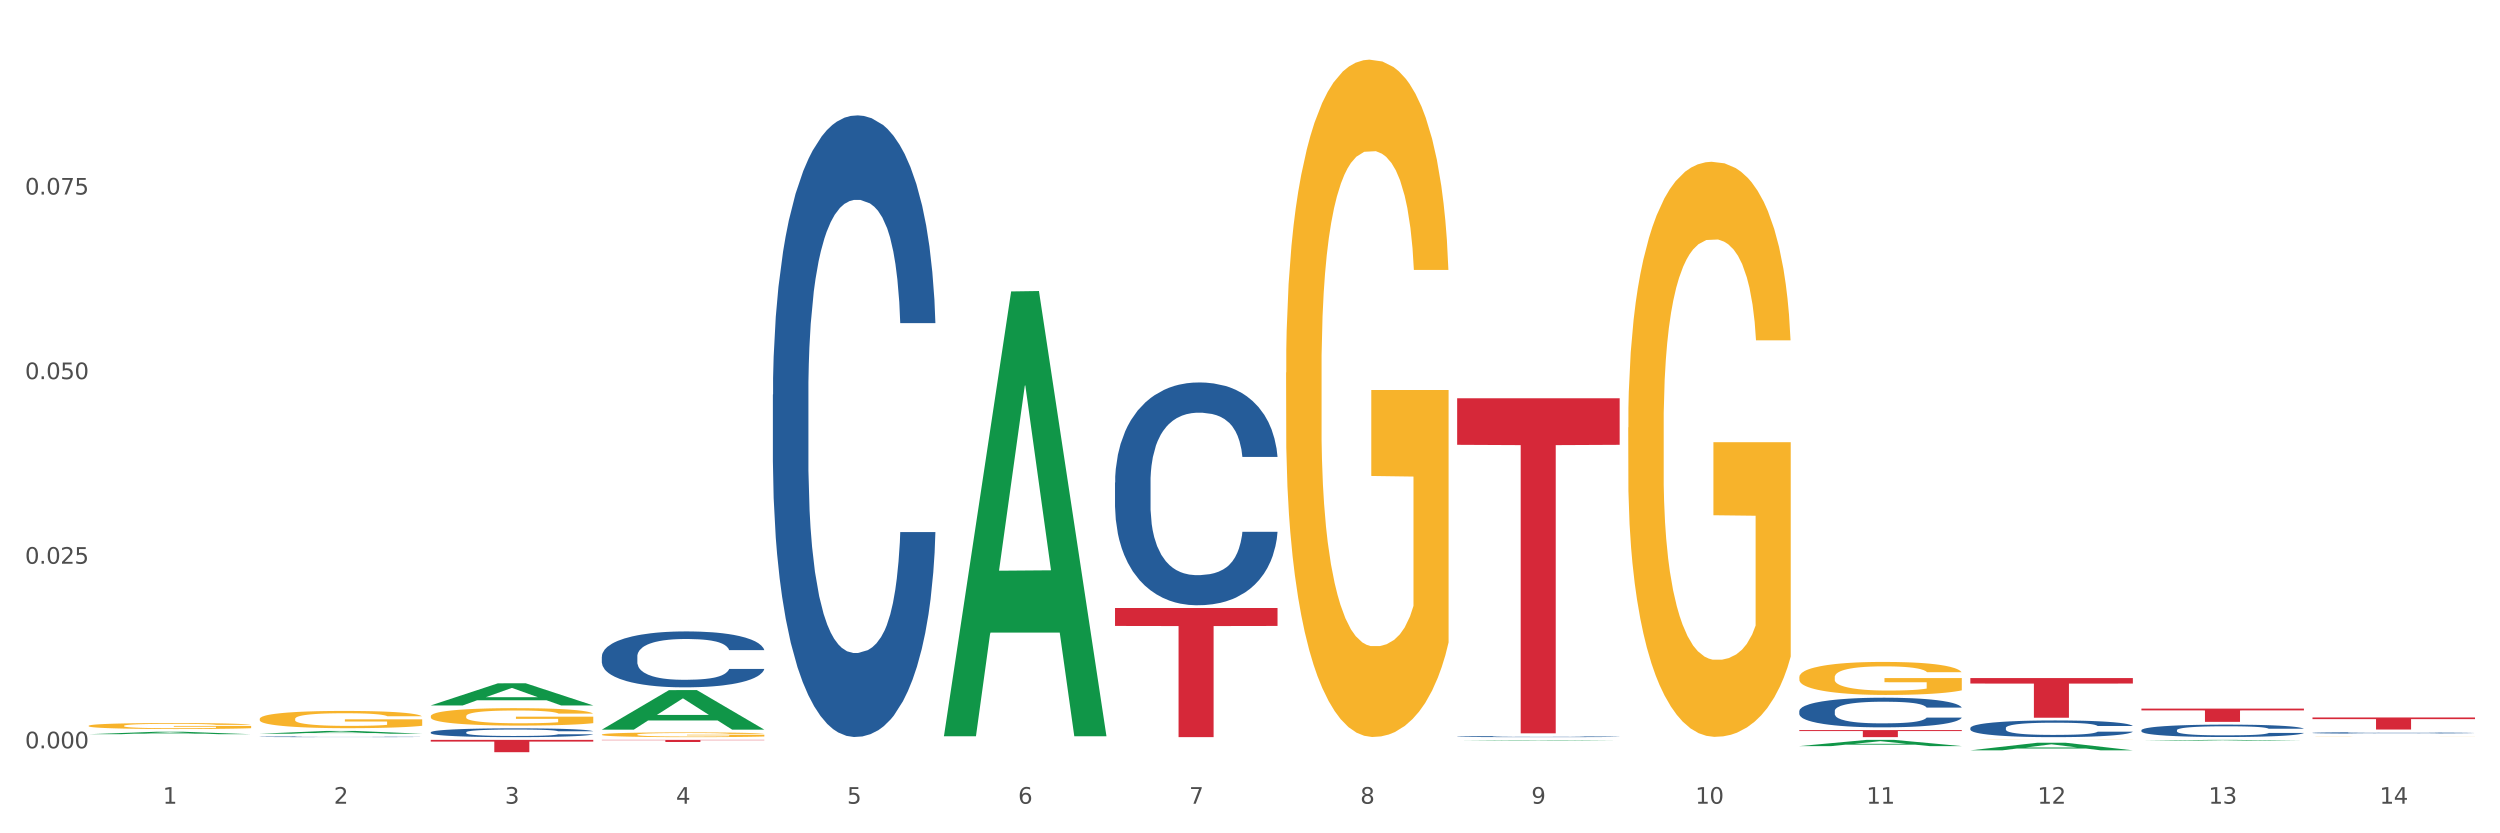 <?xml version="1.0" encoding="utf-8" standalone="no"?>
<!DOCTYPE svg PUBLIC "-//W3C//DTD SVG 1.1//EN"
  "http://www.w3.org/Graphics/SVG/1.1/DTD/svg11.dtd">
<svg xmlns:xlink="http://www.w3.org/1999/xlink" width="1080pt" height="360pt" viewBox="0 0 1080 360" xmlns="http://www.w3.org/2000/svg" version="1.1">
 <rect x="0" y="0" width="1080" height="360" fill="#333333" stroke="none"/>
 <defs>
  <style type="text/css">*{stroke-linejoin: round; stroke-linecap: butt}</style>
 </defs>
 <g id="figure_1">
  <g id="patch_1">
   <path d="M 0 360 
L 1080 360 
L 1080 0 
L 0 0 
z
" style="fill: #ffffff; stroke: #ffffff; stroke-linejoin: miter"/>
  </g>
  <g id="axes_1">
   <g id="matplotlib.axis_1">
    <g id="xtick_1">
     <g id="text_1">
      <!-- 1 -->
      <g style="fill: #4d4d4d" transform="translate(70.332 347.204) scale(0.096 -0.096)">
       <defs>
        <path id="DejaVuSans-31" d="M 794 531 
L 1825 531 
L 1825 4091 
L 703 3866 
L 703 4441 
L 1819 4666 
L 2450 4666 
L 2450 531 
L 3481 531 
L 3481 0 
L 794 0 
L 794 531 
z
" transform="scale(0.016)"/>
       </defs>
       <use xlink:href="#DejaVuSans-31"/>
      </g>
     </g>
    </g>
    <g id="xtick_2">
     <g id="text_2">
      <!-- 2 -->
      <g style="fill: #4d4d4d" transform="translate(144.233 347.204) scale(0.096 -0.096)">
       <defs>
        <path id="DejaVuSans-32" d="M 1228 531 
L 3431 531 
L 3431 0 
L 469 0 
L 469 531 
Q 828 903 1448 1529 
Q 2069 2156 2228 2338 
Q 2531 2678 2651 2914 
Q 2772 3150 2772 3378 
Q 2772 3750 2511 3984 
Q 2250 4219 1831 4219 
Q 1534 4219 1204 4116 
Q 875 4013 500 3803 
L 500 4441 
Q 881 4594 1212 4672 
Q 1544 4750 1819 4750 
Q 2544 4750 2975 4387 
Q 3406 4025 3406 3419 
Q 3406 3131 3298 2873 
Q 3191 2616 2906 2266 
Q 2828 2175 2409 1742 
Q 1991 1309 1228 531 
z
" transform="scale(0.016)"/>
       </defs>
       <use xlink:href="#DejaVuSans-32"/>
      </g>
     </g>
    </g>
    <g id="xtick_3">
     <g id="text_3">
      <!-- 3 -->
      <g style="fill: #4d4d4d" transform="translate(218.134 347.204) scale(0.096 -0.096)">
       <defs>
        <path id="DejaVuSans-33" d="M 2597 2516 
Q 3050 2419 3304 2112 
Q 3559 1806 3559 1356 
Q 3559 666 3084 287 
Q 2609 -91 1734 -91 
Q 1441 -91 1130 -33 
Q 819 25 488 141 
L 488 750 
Q 750 597 1062 519 
Q 1375 441 1716 441 
Q 2309 441 2620 675 
Q 2931 909 2931 1356 
Q 2931 1769 2642 2001 
Q 2353 2234 1838 2234 
L 1294 2234 
L 1294 2753 
L 1863 2753 
Q 2328 2753 2575 2939 
Q 2822 3125 2822 3475 
Q 2822 3834 2567 4026 
Q 2313 4219 1838 4219 
Q 1578 4219 1281 4162 
Q 984 4106 628 3988 
L 628 4550 
Q 988 4650 1302 4700 
Q 1616 4750 1894 4750 
Q 2613 4750 3031 4423 
Q 3450 4097 3450 3541 
Q 3450 3153 3228 2886 
Q 3006 2619 2597 2516 
z
" transform="scale(0.016)"/>
       </defs>
       <use xlink:href="#DejaVuSans-33"/>
      </g>
     </g>
    </g>
    <g id="xtick_4">
     <g id="text_4">
      <!-- 4 -->
      <g style="fill: #4d4d4d" transform="translate(292.034 347.204) scale(0.096 -0.096)">
       <defs>
        <path id="DejaVuSans-34" d="M 2419 4116 
L 825 1625 
L 2419 1625 
L 2419 4116 
z
M 2253 4666 
L 3047 4666 
L 3047 1625 
L 3713 1625 
L 3713 1100 
L 3047 1100 
L 3047 0 
L 2419 0 
L 2419 1100 
L 313 1100 
L 313 1709 
L 2253 4666 
z
" transform="scale(0.016)"/>
       </defs>
       <use xlink:href="#DejaVuSans-34"/>
      </g>
     </g>
    </g>
    <g id="xtick_5">
     <g id="text_5">
      <!-- 5 -->
      <g style="fill: #4d4d4d" transform="translate(365.935 347.204) scale(0.096 -0.096)">
       <defs>
        <path id="DejaVuSans-35" d="M 691 4666 
L 3169 4666 
L 3169 4134 
L 1269 4134 
L 1269 2991 
Q 1406 3038 1543 3061 
Q 1681 3084 1819 3084 
Q 2600 3084 3056 2656 
Q 3513 2228 3513 1497 
Q 3513 744 3044 326 
Q 2575 -91 1722 -91 
Q 1428 -91 1123 -41 
Q 819 9 494 109 
L 494 744 
Q 775 591 1075 516 
Q 1375 441 1709 441 
Q 2250 441 2565 725 
Q 2881 1009 2881 1497 
Q 2881 1984 2565 2268 
Q 2250 2553 1709 2553 
Q 1456 2553 1204 2497 
Q 953 2441 691 2322 
L 691 4666 
z
" transform="scale(0.016)"/>
       </defs>
       <use xlink:href="#DejaVuSans-35"/>
      </g>
     </g>
    </g>
    <g id="xtick_6">
     <g id="text_6">
      <!-- 6 -->
      <g style="fill: #4d4d4d" transform="translate(439.836 347.204) scale(0.096 -0.096)">
       <defs>
        <path id="DejaVuSans-36" d="M 2113 2584 
Q 1688 2584 1439 2293 
Q 1191 2003 1191 1497 
Q 1191 994 1439 701 
Q 1688 409 2113 409 
Q 2538 409 2786 701 
Q 3034 994 3034 1497 
Q 3034 2003 2786 2293 
Q 2538 2584 2113 2584 
z
M 3366 4563 
L 3366 3988 
Q 3128 4100 2886 4159 
Q 2644 4219 2406 4219 
Q 1781 4219 1451 3797 
Q 1122 3375 1075 2522 
Q 1259 2794 1537 2939 
Q 1816 3084 2150 3084 
Q 2853 3084 3261 2657 
Q 3669 2231 3669 1497 
Q 3669 778 3244 343 
Q 2819 -91 2113 -91 
Q 1303 -91 875 529 
Q 447 1150 447 2328 
Q 447 3434 972 4092 
Q 1497 4750 2381 4750 
Q 2619 4750 2861 4703 
Q 3103 4656 3366 4563 
z
" transform="scale(0.016)"/>
       </defs>
       <use xlink:href="#DejaVuSans-36"/>
      </g>
     </g>
    </g>
    <g id="xtick_7">
     <g id="text_7">
      <!-- 7 -->
      <g style="fill: #4d4d4d" transform="translate(513.737 347.204) scale(0.096 -0.096)">
       <defs>
        <path id="DejaVuSans-37" d="M 525 4666 
L 3525 4666 
L 3525 4397 
L 1831 0 
L 1172 0 
L 2766 4134 
L 525 4134 
L 525 4666 
z
" transform="scale(0.016)"/>
       </defs>
       <use xlink:href="#DejaVuSans-37"/>
      </g>
     </g>
    </g>
    <g id="xtick_8">
     <g id="text_8">
      <!-- 8 -->
      <g style="fill: #4d4d4d" transform="translate(587.638 347.204) scale(0.096 -0.096)">
       <defs>
        <path id="DejaVuSans-38" d="M 2034 2216 
Q 1584 2216 1326 1975 
Q 1069 1734 1069 1313 
Q 1069 891 1326 650 
Q 1584 409 2034 409 
Q 2484 409 2743 651 
Q 3003 894 3003 1313 
Q 3003 1734 2745 1975 
Q 2488 2216 2034 2216 
z
M 1403 2484 
Q 997 2584 770 2862 
Q 544 3141 544 3541 
Q 544 4100 942 4425 
Q 1341 4750 2034 4750 
Q 2731 4750 3128 4425 
Q 3525 4100 3525 3541 
Q 3525 3141 3298 2862 
Q 3072 2584 2669 2484 
Q 3125 2378 3379 2068 
Q 3634 1759 3634 1313 
Q 3634 634 3220 271 
Q 2806 -91 2034 -91 
Q 1263 -91 848 271 
Q 434 634 434 1313 
Q 434 1759 690 2068 
Q 947 2378 1403 2484 
z
M 1172 3481 
Q 1172 3119 1398 2916 
Q 1625 2713 2034 2713 
Q 2441 2713 2670 2916 
Q 2900 3119 2900 3481 
Q 2900 3844 2670 4047 
Q 2441 4250 2034 4250 
Q 1625 4250 1398 4047 
Q 1172 3844 1172 3481 
z
" transform="scale(0.016)"/>
       </defs>
       <use xlink:href="#DejaVuSans-38"/>
      </g>
     </g>
    </g>
    <g id="xtick_9">
     <g id="text_9">
      <!-- 9 -->
      <g style="fill: #4d4d4d" transform="translate(661.539 347.204) scale(0.096 -0.096)">
       <defs>
        <path id="DejaVuSans-39" d="M 703 97 
L 703 672 
Q 941 559 1184 500 
Q 1428 441 1663 441 
Q 2288 441 2617 861 
Q 2947 1281 2994 2138 
Q 2813 1869 2534 1725 
Q 2256 1581 1919 1581 
Q 1219 1581 811 2004 
Q 403 2428 403 3163 
Q 403 3881 828 4315 
Q 1253 4750 1959 4750 
Q 2769 4750 3195 4129 
Q 3622 3509 3622 2328 
Q 3622 1225 3098 567 
Q 2575 -91 1691 -91 
Q 1453 -91 1209 -44 
Q 966 3 703 97 
z
M 1959 2075 
Q 2384 2075 2632 2365 
Q 2881 2656 2881 3163 
Q 2881 3666 2632 3958 
Q 2384 4250 1959 4250 
Q 1534 4250 1286 3958 
Q 1038 3666 1038 3163 
Q 1038 2656 1286 2365 
Q 1534 2075 1959 2075 
z
" transform="scale(0.016)"/>
       </defs>
       <use xlink:href="#DejaVuSans-39"/>
      </g>
     </g>
    </g>
    <g id="xtick_10">
     <g id="text_10">
      <!-- 10 -->
      <g style="fill: #4d4d4d" transform="translate(732.386 347.204) scale(0.096 -0.096)">
       <defs>
        <path id="DejaVuSans-30" d="M 2034 4250 
Q 1547 4250 1301 3770 
Q 1056 3291 1056 2328 
Q 1056 1369 1301 889 
Q 1547 409 2034 409 
Q 2525 409 2770 889 
Q 3016 1369 3016 2328 
Q 3016 3291 2770 3770 
Q 2525 4250 2034 4250 
z
M 2034 4750 
Q 2819 4750 3233 4129 
Q 3647 3509 3647 2328 
Q 3647 1150 3233 529 
Q 2819 -91 2034 -91 
Q 1250 -91 836 529 
Q 422 1150 422 2328 
Q 422 3509 836 4129 
Q 1250 4750 2034 4750 
z
" transform="scale(0.016)"/>
       </defs>
       <use xlink:href="#DejaVuSans-31"/>
       <use xlink:href="#DejaVuSans-30" transform="translate(63.623 0)"/>
      </g>
     </g>
    </g>
    <g id="xtick_11">
     <g id="text_11">
      <!-- 11 -->
      <g style="fill: #4d4d4d" transform="translate(806.287 347.204) scale(0.096 -0.096)">
       <use xlink:href="#DejaVuSans-31"/>
       <use xlink:href="#DejaVuSans-31" transform="translate(63.623 0)"/>
      </g>
     </g>
    </g>
    <g id="xtick_12">
     <g id="text_12">
      <!-- 12 -->
      <g style="fill: #4d4d4d" transform="translate(880.187 347.204) scale(0.096 -0.096)">
       <use xlink:href="#DejaVuSans-31"/>
       <use xlink:href="#DejaVuSans-32" transform="translate(63.623 0)"/>
      </g>
     </g>
    </g>
    <g id="xtick_13">
     <g id="text_13">
      <!-- 13 -->
      <g style="fill: #4d4d4d" transform="translate(954.088 347.204) scale(0.096 -0.096)">
       <use xlink:href="#DejaVuSans-31"/>
       <use xlink:href="#DejaVuSans-33" transform="translate(63.623 0)"/>
      </g>
     </g>
    </g>
    <g id="xtick_14">
     <g id="text_14">
      <!-- 14 -->
      <g style="fill: #4d4d4d" transform="translate(1027.989 347.204) scale(0.096 -0.096)">
       <use xlink:href="#DejaVuSans-31"/>
       <use xlink:href="#DejaVuSans-34" transform="translate(63.623 0)"/>
      </g>
     </g>
    </g>
    <g id="xtick_15"/>
    <g id="xtick_16"/>
    <g id="xtick_17"/>
    <g id="xtick_18"/>
    <g id="xtick_19"/>
    <g id="xtick_20"/>
    <g id="xtick_21"/>
    <g id="xtick_22"/>
    <g id="xtick_23"/>
    <g id="xtick_24"/>
    <g id="xtick_25"/>
    <g id="xtick_26"/>
    <g id="xtick_27"/>
   </g>
   <g id="matplotlib.axis_2">
    <g id="ytick_1">
     <g id="text_15">
      <!-- 0.000 -->
      <g style="fill: #4d4d4d" transform="translate(10.8 323.277) scale(0.096 -0.096)">
       <defs>
        <path id="DejaVuSans-2e" d="M 684 794 
L 1344 794 
L 1344 0 
L 684 0 
L 684 794 
z
" transform="scale(0.016)"/>
       </defs>
       <use xlink:href="#DejaVuSans-30"/>
       <use xlink:href="#DejaVuSans-2e" transform="translate(63.623 0)"/>
       <use xlink:href="#DejaVuSans-30" transform="translate(95.41 0)"/>
       <use xlink:href="#DejaVuSans-30" transform="translate(159.033 0)"/>
       <use xlink:href="#DejaVuSans-30" transform="translate(222.656 0)"/>
      </g>
     </g>
    </g>
    <g id="ytick_2">
     <g id="text_16">
      <!-- 0.025 -->
      <g style="fill: #4d4d4d" transform="translate(10.8 243.534) scale(0.096 -0.096)">
       <use xlink:href="#DejaVuSans-30"/>
       <use xlink:href="#DejaVuSans-2e" transform="translate(63.623 0)"/>
       <use xlink:href="#DejaVuSans-30" transform="translate(95.41 0)"/>
       <use xlink:href="#DejaVuSans-32" transform="translate(159.033 0)"/>
       <use xlink:href="#DejaVuSans-35" transform="translate(222.656 0)"/>
      </g>
     </g>
    </g>
    <g id="ytick_3">
     <g id="text_17">
      <!-- 0.050 -->
      <g style="fill: #4d4d4d" transform="translate(10.8 163.791) scale(0.096 -0.096)">
       <use xlink:href="#DejaVuSans-30"/>
       <use xlink:href="#DejaVuSans-2e" transform="translate(63.623 0)"/>
       <use xlink:href="#DejaVuSans-30" transform="translate(95.41 0)"/>
       <use xlink:href="#DejaVuSans-35" transform="translate(159.033 0)"/>
       <use xlink:href="#DejaVuSans-30" transform="translate(222.656 0)"/>
      </g>
     </g>
    </g>
    <g id="ytick_4">
     <g id="text_18">
      <!-- 0.075 -->
      <g style="fill: #4d4d4d" transform="translate(10.8 84.049) scale(0.096 -0.096)">
       <use xlink:href="#DejaVuSans-30"/>
       <use xlink:href="#DejaVuSans-2e" transform="translate(63.623 0)"/>
       <use xlink:href="#DejaVuSans-30" transform="translate(95.41 0)"/>
       <use xlink:href="#DejaVuSans-37" transform="translate(159.033 0)"/>
       <use xlink:href="#DejaVuSans-35" transform="translate(222.656 0)"/>
      </g>
     </g>
    </g>
    <g id="ytick_5"/>
    <g id="ytick_6"/>
    <g id="ytick_7"/>
    <g id="ytick_8"/>
   </g>
   <g id="PolyCollection_1">
    <path d="M 777.292 322.314 
L 777.364 322.311 
L 806.315 319.632 
L 818.329 319.629 
L 847.497 322.319 
L 833.601 322.319 
L 827.304 321.692 
L 797.412 321.692 
L 797.195 321.703 
L 791.116 322.319 
L 777.292 322.319 
L 777.292 322.314 
L 801.176 321.319 
L 823.541 321.316 
L 812.467 320.203 
L 812.322 320.198 
L 812.177 320.205 
L 801.104 321.316 
L 801.176 321.319 
L 777.292 322.314 
z
" clip-path="url(#pd494715032)" style="fill: #109648"/>
    <path d="M 851.192 324.137 
L 851.265 324.134 
L 880.216 320.854 
L 892.23 320.851 
L 921.398 324.143 
L 907.502 324.143 
L 901.205 323.376 
L 871.313 323.376 
L 871.096 323.389 
L 865.016 324.143 
L 851.192 324.143 
L 851.192 324.137 
L 875.077 322.919 
L 897.441 322.916 
L 886.368 321.553 
L 886.223 321.546 
L 886.078 321.556 
L 875.005 322.916 
L 875.077 322.919 
L 851.192 324.137 
z
" clip-path="url(#pd494715032)" style="fill: #109648"/>
    <path d="M 925.093 320.036 
L 925.166 320.036 
L 954.117 319.63 
L 966.131 319.629 
L 995.299 320.037 
L 981.403 320.037 
L 975.106 319.942 
L 945.214 319.942 
L 944.997 319.943 
L 938.917 320.037 
L 925.093 320.037 
L 925.093 320.036 
L 948.978 319.885 
L 971.342 319.885 
L 960.269 319.716 
L 960.124 319.715 
L 959.979 319.717 
L 948.905 319.885 
L 948.978 319.885 
L 925.093 320.036 
z
" clip-path="url(#pd494715032)" style="fill: #109648"/>
    <path d="M 259.986 319.629 
L 330.191 319.629 
L 330.191 319.758 
L 302.575 319.759 
L 302.575 320.555 
L 287.436 320.555 
L 287.436 319.759 
L 259.986 319.758 
L 259.986 319.63 
L 259.986 319.629 
z
" clip-path="url(#pd494715032)" style="fill: #d62839"/>
    <path d="M 186.085 319.629 
L 256.291 319.629 
L 256.291 320.369 
L 228.674 320.374 
L 228.674 324.95 
L 213.535 324.95 
L 213.535 320.374 
L 186.085 320.369 
L 186.085 319.634 
L 186.085 319.629 
z
" clip-path="url(#pd494715032)" style="fill: #d62839"/>
    <path d="M 925.093 315.442 
L 925.176 315.437 
L 925.176 315.3 
L 925.425 315.114 
L 926.338 314.772 
L 927.5 314.512 
L 929.492 314.209 
L 930.57 314.081 
L 931.981 313.939 
L 934.886 313.709 
L 938.205 313.514 
L 940.529 313.406 
L 942.271 313.337 
L 946.172 313.215 
L 948.412 313.161 
L 950.736 313.117 
L 952.728 313.088 
L 956.047 313.053 
L 958.702 313.039 
L 961.773 313.034 
L 964.346 313.039 
L 967.748 313.058 
L 972.727 313.117 
L 974.636 313.151 
L 977.208 313.21 
L 979.864 313.288 
L 982.021 313.367 
L 984.511 313.479 
L 987.084 313.626 
L 989.573 313.812 
L 991.316 313.984 
L 992.727 314.165 
L 993.971 314.385 
L 994.884 314.625 
L 995.299 314.826 
L 980.113 314.826 
L 979.698 314.644 
L 978.868 314.449 
L 978.038 314.316 
L 977.125 314.209 
L 975.715 314.086 
L 974.47 314.008 
L 972.395 313.915 
L 970.486 313.856 
L 968.91 313.822 
L 967.001 313.793 
L 962.935 313.763 
L 960.03 313.763 
L 958.205 313.773 
L 955.964 313.798 
L 954.055 313.832 
L 951.815 313.891 
L 950.072 313.954 
L 948.329 314.037 
L 947.333 314.096 
L 945.84 314.204 
L 944.844 314.292 
L 943.516 314.444 
L 942.769 314.551 
L 941.441 314.83 
L 940.861 315.036 
L 940.612 315.178 
L 940.446 315.335 
L 940.446 316.098 
L 940.944 316.441 
L 941.359 316.588 
L 942.022 316.754 
L 943.267 316.97 
L 945.093 317.18 
L 947.002 317.332 
L 948.578 317.425 
L 950.072 317.493 
L 951.566 317.547 
L 953.391 317.596 
L 954.885 317.626 
L 957.126 317.655 
L 959.781 317.67 
L 961.856 317.67 
L 966.088 317.645 
L 967.997 317.621 
L 969.823 317.586 
L 971.814 317.533 
L 973.391 317.474 
L 974.304 317.43 
L 975.798 317.337 
L 976.959 317.239 
L 977.955 317.126 
L 978.619 317.028 
L 979.366 316.882 
L 979.947 316.715 
L 980.113 316.627 
L 995.299 316.627 
L 994.967 316.803 
L 994.386 316.975 
L 993.225 317.205 
L 992.312 317.337 
L 990.901 317.498 
L 989.407 317.635 
L 987.333 317.787 
L 985.424 317.9 
L 983.432 317.998 
L 981.275 318.086 
L 977.374 318.208 
L 975.963 318.242 
L 972.976 318.301 
L 970.652 318.335 
L 967.25 318.37 
L 963.765 318.389 
L 960.113 318.394 
L 956.877 318.384 
L 953.308 318.355 
L 951.068 318.326 
L 948.578 318.282 
L 945.674 318.213 
L 942.935 318.13 
L 940.363 318.032 
L 937.956 317.919 
L 935.715 317.792 
L 932.811 317.582 
L 930.653 317.376 
L 929.077 317.185 
L 927.998 317.023 
L 926.919 316.818 
L 926.338 316.676 
L 925.425 316.333 
L 925.093 316.015 
L 925.093 315.442 
z
" clip-path="url(#pd494715032)" style="fill: #255c99"/>
    <path d="M 851.192 314.473 
L 851.275 314.467 
L 851.275 314.282 
L 851.524 314.031 
L 852.437 313.569 
L 853.599 313.219 
L 855.591 312.81 
L 856.67 312.638 
L 858.08 312.447 
L 860.985 312.136 
L 864.304 311.872 
L 866.628 311.727 
L 868.37 311.635 
L 872.271 311.47 
L 874.511 311.397 
L 876.835 311.338 
L 878.827 311.298 
L 882.146 311.252 
L 884.802 311.232 
L 887.872 311.226 
L 890.445 311.232 
L 893.847 311.259 
L 898.826 311.338 
L 900.735 311.384 
L 903.307 311.463 
L 905.963 311.569 
L 908.121 311.674 
L 910.61 311.826 
L 913.183 312.024 
L 915.672 312.275 
L 917.415 312.506 
L 918.826 312.75 
L 920.071 313.047 
L 920.983 313.371 
L 921.398 313.642 
L 906.212 313.642 
L 905.797 313.397 
L 904.967 313.133 
L 904.137 312.955 
L 903.224 312.81 
L 901.814 312.645 
L 900.569 312.539 
L 898.494 312.414 
L 896.586 312.335 
L 895.009 312.288 
L 893.1 312.249 
L 889.034 312.209 
L 886.129 312.209 
L 884.304 312.222 
L 882.063 312.255 
L 880.154 312.302 
L 877.914 312.381 
L 876.171 312.467 
L 874.428 312.579 
L 873.433 312.658 
L 871.939 312.803 
L 870.943 312.922 
L 869.615 313.127 
L 868.868 313.272 
L 867.541 313.648 
L 866.96 313.925 
L 866.711 314.117 
L 866.545 314.328 
L 866.545 315.358 
L 867.043 315.82 
L 867.458 316.018 
L 868.122 316.242 
L 869.366 316.533 
L 871.192 316.817 
L 873.101 317.021 
L 874.677 317.147 
L 876.171 317.239 
L 877.665 317.312 
L 879.491 317.378 
L 880.984 317.418 
L 883.225 317.457 
L 885.88 317.477 
L 887.955 317.477 
L 892.187 317.444 
L 894.096 317.411 
L 895.922 317.365 
L 897.913 317.292 
L 899.49 317.213 
L 900.403 317.153 
L 901.897 317.028 
L 903.058 316.896 
L 904.054 316.744 
L 904.718 316.612 
L 905.465 316.414 
L 906.046 316.19 
L 906.212 316.071 
L 921.398 316.071 
L 921.066 316.309 
L 920.485 316.54 
L 919.324 316.85 
L 918.411 317.028 
L 917 317.246 
L 915.506 317.431 
L 913.432 317.635 
L 911.523 317.787 
L 909.531 317.919 
L 907.374 318.038 
L 903.473 318.203 
L 902.063 318.249 
L 899.075 318.328 
L 896.752 318.375 
L 893.349 318.421 
L 889.864 318.447 
L 886.212 318.454 
L 882.976 318.441 
L 879.408 318.401 
L 877.167 318.362 
L 874.677 318.302 
L 871.773 318.21 
L 869.034 318.097 
L 866.462 317.965 
L 864.055 317.814 
L 861.815 317.642 
L 858.91 317.358 
L 856.752 317.081 
L 855.176 316.823 
L 854.097 316.606 
L 853.018 316.328 
L 852.437 316.137 
L 851.524 315.675 
L 851.192 315.246 
L 851.192 314.473 
z
" clip-path="url(#pd494715032)" style="fill: #255c99"/>
    <path d="M 777.292 307.161 
L 777.375 307.149 
L 777.375 306.822 
L 777.624 306.377 
L 778.536 305.558 
L 779.698 304.938 
L 781.69 304.212 
L 782.769 303.908 
L 784.179 303.568 
L 787.084 303.018 
L 790.403 302.55 
L 792.727 302.293 
L 794.47 302.129 
L 798.37 301.837 
L 800.611 301.708 
L 802.934 301.602 
L 804.926 301.532 
L 808.245 301.45 
L 810.901 301.415 
L 813.971 301.404 
L 816.544 301.415 
L 819.946 301.462 
L 824.925 301.602 
L 826.834 301.684 
L 829.407 301.825 
L 832.062 302.012 
L 834.22 302.199 
L 836.709 302.468 
L 839.282 302.82 
L 841.771 303.264 
L 843.514 303.674 
L 844.925 304.107 
L 846.17 304.633 
L 847.082 305.207 
L 847.497 305.687 
L 832.311 305.687 
L 831.896 305.254 
L 831.066 304.785 
L 830.236 304.47 
L 829.324 304.212 
L 827.913 303.92 
L 826.668 303.732 
L 824.593 303.51 
L 822.685 303.37 
L 821.108 303.288 
L 819.199 303.217 
L 815.133 303.147 
L 812.229 303.147 
L 810.403 303.171 
L 808.162 303.229 
L 806.254 303.311 
L 804.013 303.451 
L 802.27 303.604 
L 800.528 303.803 
L 799.532 303.943 
L 798.038 304.2 
L 797.042 304.411 
L 795.714 304.774 
L 794.968 305.031 
L 793.64 305.698 
L 793.059 306.19 
L 792.81 306.529 
L 792.644 306.904 
L 792.644 308.729 
L 793.142 309.548 
L 793.557 309.899 
L 794.221 310.297 
L 795.465 310.812 
L 797.291 311.315 
L 799.2 311.678 
L 800.777 311.901 
L 802.27 312.064 
L 803.764 312.193 
L 805.59 312.31 
L 807.083 312.38 
L 809.324 312.451 
L 811.98 312.486 
L 814.054 312.486 
L 818.286 312.427 
L 820.195 312.369 
L 822.021 312.287 
L 824.012 312.158 
L 825.589 312.018 
L 826.502 311.912 
L 827.996 311.69 
L 829.158 311.456 
L 830.153 311.187 
L 830.817 310.953 
L 831.564 310.602 
L 832.145 310.204 
L 832.311 309.993 
L 847.497 309.993 
L 847.165 310.414 
L 846.585 310.824 
L 845.423 311.374 
L 844.51 311.69 
L 843.099 312.076 
L 841.605 312.404 
L 839.531 312.766 
L 837.622 313.036 
L 835.63 313.27 
L 833.473 313.48 
L 829.573 313.773 
L 828.162 313.855 
L 825.174 313.995 
L 822.851 314.077 
L 819.448 314.159 
L 815.963 314.206 
L 812.312 314.218 
L 809.075 314.194 
L 805.507 314.124 
L 803.266 314.054 
L 800.777 313.948 
L 797.872 313.785 
L 795.134 313.586 
L 792.561 313.352 
L 790.154 313.082 
L 787.914 312.778 
L 785.009 312.275 
L 782.852 311.783 
L 781.275 311.327 
L 780.196 310.941 
L 779.117 310.449 
L 778.536 310.11 
L 777.624 309.291 
L 777.292 308.53 
L 777.292 307.161 
z
" clip-path="url(#pd494715032)" style="fill: #255c99"/>
    <path d="M 998.994 316.597 
L 999.077 316.597 
L 999.077 316.581 
L 999.326 316.56 
L 1000.239 316.52 
L 1001.401 316.49 
L 1003.392 316.455 
L 1004.471 316.441 
L 1005.882 316.424 
L 1008.786 316.398 
L 1012.106 316.375 
L 1014.43 316.363 
L 1016.172 316.355 
L 1020.073 316.341 
L 1022.313 316.334 
L 1024.637 316.329 
L 1026.628 316.326 
L 1029.948 316.322 
L 1032.603 316.32 
L 1035.674 316.32 
L 1038.246 316.32 
L 1041.649 316.323 
L 1046.628 316.329 
L 1048.537 316.333 
L 1051.109 316.34 
L 1053.765 316.349 
L 1055.922 316.358 
L 1058.412 316.371 
L 1060.984 316.388 
L 1063.474 316.41 
L 1065.217 316.429 
L 1066.627 316.45 
L 1067.872 316.476 
L 1068.785 316.503 
L 1069.2 316.526 
L 1054.014 316.526 
L 1053.599 316.505 
L 1052.769 316.483 
L 1051.939 316.468 
L 1051.026 316.455 
L 1049.615 316.441 
L 1048.371 316.432 
L 1046.296 316.421 
L 1044.387 316.415 
L 1042.811 316.411 
L 1040.902 316.407 
L 1036.836 316.404 
L 1033.931 316.404 
L 1032.105 316.405 
L 1029.865 316.408 
L 1027.956 316.412 
L 1025.716 316.419 
L 1023.973 316.426 
L 1022.23 316.435 
L 1021.234 316.442 
L 1019.741 316.455 
L 1018.745 316.465 
L 1017.417 316.482 
L 1016.67 316.495 
L 1015.342 316.527 
L 1014.761 316.551 
L 1014.512 316.567 
L 1014.347 316.585 
L 1014.347 316.673 
L 1014.844 316.713 
L 1015.259 316.73 
L 1015.923 316.749 
L 1017.168 316.774 
L 1018.994 316.798 
L 1020.902 316.815 
L 1022.479 316.826 
L 1023.973 316.834 
L 1025.467 316.84 
L 1027.292 316.846 
L 1028.786 316.849 
L 1031.027 316.853 
L 1033.682 316.854 
L 1035.757 316.854 
L 1039.989 316.851 
L 1041.898 316.849 
L 1043.723 316.845 
L 1045.715 316.838 
L 1047.292 316.832 
L 1048.205 316.827 
L 1049.698 316.816 
L 1050.86 316.805 
L 1051.856 316.792 
L 1052.52 316.78 
L 1053.267 316.763 
L 1053.848 316.744 
L 1054.014 316.734 
L 1069.2 316.734 
L 1068.868 316.754 
L 1068.287 316.774 
L 1067.125 316.801 
L 1066.213 316.816 
L 1064.802 316.834 
L 1063.308 316.85 
L 1061.233 316.868 
L 1059.325 316.881 
L 1057.333 316.892 
L 1055.175 316.902 
L 1051.275 316.916 
L 1049.864 316.92 
L 1046.877 316.927 
L 1044.553 316.931 
L 1041.151 316.935 
L 1037.665 316.937 
L 1034.014 316.938 
L 1030.778 316.937 
L 1027.209 316.933 
L 1024.969 316.93 
L 1022.479 316.925 
L 1019.575 316.917 
L 1016.836 316.907 
L 1014.264 316.896 
L 1011.857 316.883 
L 1009.616 316.868 
L 1006.712 316.844 
L 1004.554 316.82 
L 1002.977 316.798 
L 1001.899 316.78 
L 1000.82 316.756 
L 1000.239 316.74 
L 999.326 316.7 
L 998.994 316.663 
L 998.994 316.597 
z
" clip-path="url(#pd494715032)" style="fill: #255c99"/>
    <path d="M 112.184 310.567 
L 112.267 310.56 
L 112.267 310.315 
L 112.433 310.103 
L 113.261 309.593 
L 114.505 309.171 
L 115.416 308.946 
L 116.328 308.762 
L 117.406 308.578 
L 118.732 308.387 
L 121.136 308.108 
L 122.628 307.965 
L 124.451 307.815 
L 127.767 307.597 
L 130.17 307.475 
L 132.657 307.373 
L 136.719 307.25 
L 139.371 307.196 
L 142.189 307.155 
L 145.588 307.127 
L 148.157 307.121 
L 153.793 307.141 
L 158.601 307.202 
L 160.922 307.25 
L 163.906 307.332 
L 165.481 307.386 
L 168.05 307.495 
L 170.703 307.638 
L 172.526 307.761 
L 175.261 307.992 
L 177.334 308.224 
L 179.24 308.51 
L 180.235 308.707 
L 180.981 308.891 
L 181.644 309.102 
L 182.307 309.436 
L 167.387 309.436 
L 166.807 309.198 
L 165.895 308.973 
L 164.569 308.755 
L 163.408 308.619 
L 161.419 308.449 
L 159.596 308.34 
L 157.689 308.258 
L 155.368 308.19 
L 153.545 308.156 
L 150.975 308.129 
L 145.919 308.135 
L 142.521 308.19 
L 140.2 308.258 
L 138.708 308.319 
L 137.382 308.387 
L 135.89 308.483 
L 134.149 308.626 
L 132.906 308.755 
L 131.662 308.919 
L 130.668 309.082 
L 129.756 309.273 
L 129.01 309.477 
L 128.43 309.688 
L 127.933 309.947 
L 127.518 310.376 
L 127.518 311.309 
L 127.684 311.52 
L 128.098 311.799 
L 128.596 312.01 
L 129.424 312.262 
L 130.17 312.433 
L 131.58 312.678 
L 133.154 312.882 
L 134.398 313.011 
L 135.641 313.12 
L 137.796 313.27 
L 140.2 313.393 
L 142.272 313.468 
L 145.09 313.536 
L 146.997 313.563 
L 148.654 313.577 
L 152.716 313.577 
L 155.617 313.556 
L 158.85 313.508 
L 161.336 313.447 
L 163.408 313.372 
L 165.729 313.25 
L 167.221 313.134 
L 167.221 311.711 
L 148.986 311.704 
L 148.986 310.757 
L 182.39 310.757 
L 182.39 313.536 
L 180.981 313.679 
L 179.406 313.808 
L 177.748 313.924 
L 175.261 314.067 
L 172.277 314.203 
L 169.625 314.298 
L 166.807 314.38 
L 163.491 314.455 
L 159.181 314.523 
L 156.529 314.55 
L 153.213 314.571 
L 149.318 314.578 
L 145.919 314.564 
L 142.604 314.53 
L 139.122 314.469 
L 135.724 314.38 
L 133.154 314.292 
L 130.585 314.183 
L 127.85 314.04 
L 125.695 313.903 
L 124.037 313.781 
L 122.213 313.624 
L 120.224 313.42 
L 118.732 313.236 
L 117.406 313.045 
L 115.997 312.8 
L 115.002 312.589 
L 114.007 312.324 
L 113.427 312.126 
L 112.764 311.82 
L 112.267 311.391 
L 112.184 310.567 
z
" clip-path="url(#pd494715032)" style="fill: #f7b32b"/>
    <path d="M 186.085 309.405 
L 186.168 309.399 
L 186.168 309.151 
L 186.333 308.938 
L 187.162 308.422 
L 188.406 307.995 
L 189.317 307.768 
L 190.229 307.582 
L 191.307 307.396 
L 192.633 307.204 
L 195.037 306.921 
L 196.529 306.777 
L 198.352 306.626 
L 201.668 306.405 
L 204.071 306.282 
L 206.558 306.178 
L 210.619 306.054 
L 213.272 305.999 
L 216.09 305.958 
L 219.488 305.931 
L 222.058 305.924 
L 227.694 305.944 
L 232.502 306.006 
L 234.823 306.054 
L 237.807 306.137 
L 239.381 306.192 
L 241.951 306.302 
L 244.603 306.447 
L 246.427 306.571 
L 249.162 306.804 
L 251.234 307.038 
L 253.141 307.327 
L 254.135 307.527 
L 254.881 307.713 
L 255.545 307.926 
L 256.208 308.263 
L 241.288 308.263 
L 240.708 308.022 
L 239.796 307.795 
L 238.47 307.575 
L 237.309 307.438 
L 235.32 307.266 
L 233.496 307.155 
L 231.59 307.073 
L 229.269 307.004 
L 227.446 306.97 
L 224.876 306.942 
L 219.82 306.949 
L 216.422 307.004 
L 214.101 307.073 
L 212.609 307.135 
L 211.283 307.204 
L 209.791 307.3 
L 208.05 307.444 
L 206.807 307.575 
L 205.563 307.74 
L 204.569 307.905 
L 203.657 308.098 
L 202.911 308.305 
L 202.331 308.518 
L 201.833 308.779 
L 201.419 309.213 
L 201.419 310.155 
L 201.585 310.369 
L 201.999 310.651 
L 202.496 310.864 
L 203.325 311.119 
L 204.071 311.291 
L 205.48 311.539 
L 207.055 311.745 
L 208.299 311.876 
L 209.542 311.986 
L 211.697 312.137 
L 214.101 312.261 
L 216.173 312.337 
L 218.991 312.406 
L 220.898 312.433 
L 222.555 312.447 
L 226.617 312.447 
L 229.518 312.426 
L 232.75 312.378 
L 235.237 312.316 
L 237.309 312.24 
L 239.63 312.117 
L 241.122 312 
L 241.122 310.561 
L 222.887 310.555 
L 222.887 309.598 
L 256.291 309.598 
L 256.291 312.406 
L 254.881 312.55 
L 253.307 312.681 
L 251.649 312.798 
L 249.162 312.942 
L 246.178 313.08 
L 243.526 313.176 
L 240.708 313.259 
L 237.392 313.334 
L 233.082 313.403 
L 230.43 313.431 
L 227.114 313.451 
L 223.218 313.458 
L 219.82 313.445 
L 216.504 313.41 
L 213.023 313.348 
L 209.625 313.259 
L 207.055 313.169 
L 204.486 313.059 
L 201.75 312.915 
L 199.595 312.777 
L 197.938 312.653 
L 196.114 312.495 
L 194.125 312.289 
L 192.633 312.103 
L 191.307 311.91 
L 189.898 311.662 
L 188.903 311.449 
L 187.908 311.181 
L 187.328 310.981 
L 186.665 310.672 
L 186.168 310.238 
L 186.085 309.405 
z
" clip-path="url(#pd494715032)" style="fill: #f7b32b"/>
    <path d="M 259.986 317.344 
L 260.068 317.342 
L 260.068 317.275 
L 260.234 317.216 
L 261.063 317.075 
L 262.306 316.958 
L 263.218 316.896 
L 264.13 316.845 
L 265.208 316.794 
L 266.534 316.742 
L 268.937 316.664 
L 270.429 316.625 
L 272.253 316.583 
L 275.568 316.523 
L 277.972 316.489 
L 280.459 316.461 
L 284.52 316.427 
L 287.173 316.412 
L 289.991 316.401 
L 293.389 316.393 
L 295.959 316.391 
L 301.595 316.397 
L 306.403 316.414 
L 308.724 316.427 
L 311.707 316.45 
L 313.282 316.465 
L 315.852 316.495 
L 318.504 316.534 
L 320.328 316.568 
L 323.063 316.632 
L 325.135 316.696 
L 327.042 316.775 
L 328.036 316.83 
L 328.782 316.881 
L 329.445 316.939 
L 330.109 317.032 
L 315.189 317.032 
L 314.609 316.966 
L 313.697 316.904 
L 312.371 316.843 
L 311.21 316.806 
L 309.221 316.758 
L 307.397 316.728 
L 305.491 316.706 
L 303.17 316.687 
L 301.347 316.677 
L 298.777 316.67 
L 293.721 316.672 
L 290.322 316.687 
L 288.002 316.706 
L 286.51 316.723 
L 285.183 316.742 
L 283.691 316.768 
L 281.951 316.807 
L 280.707 316.843 
L 279.464 316.888 
L 278.47 316.934 
L 277.558 316.986 
L 276.812 317.043 
L 276.232 317.101 
L 275.734 317.173 
L 275.32 317.292 
L 275.32 317.55 
L 275.486 317.608 
L 275.9 317.685 
L 276.397 317.744 
L 277.226 317.813 
L 277.972 317.861 
L 279.381 317.928 
L 280.956 317.985 
L 282.199 318.021 
L 283.443 318.051 
L 285.598 318.092 
L 288.002 318.126 
L 290.074 318.147 
L 292.892 318.166 
L 294.798 318.173 
L 296.456 318.177 
L 300.518 318.177 
L 303.419 318.171 
L 306.651 318.158 
L 309.138 318.141 
L 311.21 318.12 
L 313.531 318.087 
L 315.023 318.055 
L 315.023 317.661 
L 296.788 317.659 
L 296.788 317.397 
L 330.191 317.397 
L 330.191 318.166 
L 328.782 318.205 
L 327.207 318.241 
L 325.55 318.273 
L 323.063 318.313 
L 320.079 318.35 
L 317.427 318.377 
L 314.609 318.399 
L 311.293 318.42 
L 306.983 318.439 
L 304.33 318.446 
L 301.015 318.452 
L 297.119 318.454 
L 293.721 318.45 
L 290.405 318.441 
L 286.924 318.424 
L 283.526 318.399 
L 280.956 318.375 
L 278.387 318.345 
L 275.651 318.305 
L 273.496 318.267 
L 271.839 318.234 
L 270.015 318.19 
L 268.026 318.134 
L 266.534 318.083 
L 265.208 318.03 
L 263.798 317.962 
L 262.804 317.904 
L 261.809 317.83 
L 261.229 317.776 
L 260.566 317.691 
L 260.068 317.572 
L 259.986 317.344 
z
" clip-path="url(#pd494715032)" style="fill: #f7b32b"/>
    <path d="M 851.192 319.651 
L 851.275 319.651 
L 851.275 319.649 
L 851.441 319.648 
L 852.27 319.645 
L 853.513 319.642 
L 854.425 319.641 
L 855.337 319.639 
L 856.414 319.638 
L 857.741 319.637 
L 860.144 319.635 
L 861.636 319.635 
L 863.46 319.634 
L 866.775 319.632 
L 869.179 319.632 
L 871.666 319.631 
L 875.727 319.63 
L 878.38 319.63 
L 881.198 319.63 
L 884.596 319.629 
L 887.166 319.629 
L 892.802 319.63 
L 897.61 319.63 
L 899.93 319.63 
L 902.914 319.631 
L 904.489 319.631 
L 907.059 319.632 
L 909.711 319.633 
L 911.535 319.633 
L 914.27 319.635 
L 916.342 319.636 
L 918.249 319.638 
L 919.243 319.639 
L 919.989 319.64 
L 920.652 319.642 
L 921.315 319.644 
L 906.396 319.644 
L 905.815 319.642 
L 904.904 319.641 
L 903.577 319.639 
L 902.417 319.639 
L 900.428 319.638 
L 898.604 319.637 
L 896.698 319.636 
L 894.377 319.636 
L 892.553 319.636 
L 889.984 319.636 
L 884.928 319.636 
L 881.529 319.636 
L 879.208 319.636 
L 877.717 319.637 
L 876.39 319.637 
L 874.898 319.638 
L 873.158 319.639 
L 871.914 319.639 
L 870.671 319.64 
L 869.676 319.641 
L 868.765 319.643 
L 868.019 319.644 
L 867.438 319.645 
L 866.941 319.647 
L 866.527 319.649 
L 866.527 319.655 
L 866.692 319.656 
L 867.107 319.658 
L 867.604 319.659 
L 868.433 319.661 
L 869.179 319.662 
L 870.588 319.664 
L 872.163 319.665 
L 873.406 319.666 
L 874.65 319.666 
L 876.805 319.667 
L 879.208 319.668 
L 881.281 319.668 
L 884.099 319.669 
L 886.005 319.669 
L 887.663 319.669 
L 891.725 319.669 
L 894.626 319.669 
L 897.858 319.669 
L 900.345 319.668 
L 902.417 319.668 
L 904.738 319.667 
L 906.23 319.666 
L 906.23 319.658 
L 887.995 319.658 
L 887.995 319.652 
L 921.398 319.652 
L 921.398 319.669 
L 919.989 319.67 
L 918.414 319.671 
L 916.757 319.671 
L 914.27 319.672 
L 911.286 319.673 
L 908.634 319.674 
L 905.815 319.674 
L 902.5 319.675 
L 898.19 319.675 
L 895.537 319.675 
L 892.222 319.675 
L 888.326 319.675 
L 884.928 319.675 
L 881.612 319.675 
L 878.131 319.675 
L 874.733 319.674 
L 872.163 319.674 
L 869.594 319.673 
L 866.858 319.672 
L 864.703 319.671 
L 863.045 319.67 
L 861.222 319.669 
L 859.233 319.668 
L 857.741 319.667 
L 856.414 319.666 
L 855.005 319.664 
L 854.011 319.663 
L 853.016 319.661 
L 852.436 319.66 
L 851.773 319.658 
L 851.275 319.656 
L 851.192 319.651 
z
" clip-path="url(#pd494715032)" style="fill: #f7b32b"/>
    <path d="M 777.292 292.546 
L 777.374 292.533 
L 777.374 292.064 
L 777.54 291.659 
L 778.369 290.681 
L 779.612 289.873 
L 780.524 289.442 
L 781.436 289.09 
L 782.514 288.738 
L 783.84 288.373 
L 786.243 287.838 
L 787.735 287.564 
L 789.559 287.277 
L 792.874 286.86 
L 795.278 286.625 
L 797.765 286.429 
L 801.826 286.195 
L 804.479 286.09 
L 807.297 286.012 
L 810.695 285.96 
L 813.265 285.947 
L 818.901 285.986 
L 823.709 286.103 
L 826.03 286.195 
L 829.013 286.351 
L 830.588 286.456 
L 833.158 286.664 
L 835.81 286.938 
L 837.634 287.173 
L 840.369 287.616 
L 842.441 288.06 
L 844.348 288.607 
L 845.342 288.986 
L 846.088 289.338 
L 846.751 289.742 
L 847.415 290.381 
L 832.495 290.381 
L 831.915 289.925 
L 831.003 289.494 
L 829.677 289.077 
L 828.516 288.816 
L 826.527 288.49 
L 824.703 288.281 
L 822.797 288.125 
L 820.476 287.994 
L 818.653 287.929 
L 816.083 287.877 
L 811.027 287.89 
L 807.628 287.994 
L 805.308 288.125 
L 803.816 288.242 
L 802.489 288.373 
L 800.997 288.555 
L 799.257 288.829 
L 798.014 289.077 
L 796.77 289.39 
L 795.776 289.703 
L 794.864 290.068 
L 794.118 290.459 
L 793.538 290.864 
L 793.04 291.359 
L 792.626 292.181 
L 792.626 293.968 
L 792.792 294.372 
L 793.206 294.907 
L 793.703 295.311 
L 794.532 295.794 
L 795.278 296.12 
L 796.687 296.589 
L 798.262 296.981 
L 799.505 297.228 
L 800.749 297.437 
L 802.904 297.724 
L 805.308 297.959 
L 807.38 298.102 
L 810.198 298.233 
L 812.104 298.285 
L 813.762 298.311 
L 817.824 298.311 
L 820.725 298.272 
L 823.957 298.18 
L 826.444 298.063 
L 828.516 297.92 
L 830.837 297.685 
L 832.329 297.463 
L 832.329 294.737 
L 814.094 294.724 
L 814.094 292.911 
L 847.497 292.911 
L 847.497 298.233 
L 846.088 298.506 
L 844.513 298.754 
L 842.856 298.976 
L 840.369 299.25 
L 837.385 299.511 
L 834.733 299.693 
L 831.915 299.85 
L 828.599 299.993 
L 824.289 300.124 
L 821.636 300.176 
L 818.321 300.215 
L 814.425 300.228 
L 811.027 300.202 
L 807.711 300.137 
L 804.23 300.019 
L 800.832 299.85 
L 798.262 299.68 
L 795.693 299.472 
L 792.957 299.198 
L 790.802 298.937 
L 789.145 298.702 
L 787.321 298.402 
L 785.332 298.011 
L 783.84 297.659 
L 782.514 297.294 
L 781.104 296.824 
L 780.11 296.42 
L 779.115 295.911 
L 778.535 295.533 
L 777.872 294.946 
L 777.374 294.124 
L 777.292 292.546 
z
" clip-path="url(#pd494715032)" style="fill: #f7b32b"/>
    <path d="M 703.391 184.687 
L 703.474 184.461 
L 703.474 176.292 
L 703.639 169.259 
L 704.468 152.241 
L 705.712 138.174 
L 706.623 130.686 
L 707.535 124.56 
L 708.613 118.434 
L 709.939 112.081 
L 712.343 102.778 
L 713.835 98.013 
L 715.658 93.022 
L 718.974 85.761 
L 721.377 81.677 
L 723.864 78.274 
L 727.925 74.19 
L 730.578 72.374 
L 733.396 71.013 
L 736.794 70.105 
L 739.364 69.879 
L 745 70.559 
L 749.808 72.601 
L 752.129 74.19 
L 755.113 76.912 
L 756.687 78.727 
L 759.257 82.358 
L 761.909 87.123 
L 763.733 91.207 
L 766.468 98.921 
L 768.54 106.636 
L 770.447 116.165 
L 771.441 122.745 
L 772.187 128.871 
L 772.851 135.905 
L 773.514 147.023 
L 758.594 147.023 
L 758.014 139.082 
L 757.102 131.594 
L 755.776 124.333 
L 754.615 119.795 
L 752.626 114.123 
L 750.802 110.493 
L 748.896 107.77 
L 746.575 105.501 
L 744.752 104.367 
L 742.182 103.459 
L 737.126 103.686 
L 733.728 105.501 
L 731.407 107.77 
L 729.915 109.812 
L 728.589 112.081 
L 727.097 115.258 
L 725.356 120.022 
L 724.113 124.333 
L 722.869 129.779 
L 721.875 135.224 
L 720.963 141.577 
L 720.217 148.384 
L 719.637 155.418 
L 719.139 164.04 
L 718.725 178.334 
L 718.725 209.419 
L 718.891 216.453 
L 719.305 225.755 
L 719.802 232.789 
L 720.631 241.184 
L 721.377 246.857 
L 722.786 255.025 
L 724.361 261.832 
L 725.605 266.143 
L 726.848 269.773 
L 729.003 274.765 
L 731.407 278.849 
L 733.479 281.345 
L 736.297 283.614 
L 738.204 284.521 
L 739.861 284.975 
L 743.923 284.975 
L 746.824 284.294 
L 750.056 282.706 
L 752.543 280.664 
L 754.615 278.168 
L 756.936 274.084 
L 758.428 270.227 
L 758.428 222.806 
L 740.193 222.579 
L 740.193 191.04 
L 773.597 191.04 
L 773.597 283.614 
L 772.187 288.378 
L 770.613 292.69 
L 768.955 296.547 
L 766.468 301.312 
L 763.484 305.849 
L 760.832 309.026 
L 758.014 311.749 
L 754.698 314.245 
L 750.388 316.513 
L 747.736 317.421 
L 744.42 318.102 
L 740.524 318.329 
L 737.126 317.875 
L 733.811 316.74 
L 730.329 314.698 
L 726.931 311.749 
L 724.361 308.799 
L 721.792 305.169 
L 719.057 300.404 
L 716.901 295.866 
L 715.244 291.782 
L 713.42 286.563 
L 711.431 279.756 
L 709.939 273.63 
L 708.613 267.277 
L 707.204 259.109 
L 706.209 252.075 
L 705.214 243.226 
L 704.634 236.646 
L 703.971 226.436 
L 703.474 212.142 
L 703.391 184.687 
z
" clip-path="url(#pd494715032)" style="fill: #f7b32b"/>
    <path d="M 555.589 160.984 
L 555.672 160.716 
L 555.672 151.096 
L 555.838 142.811 
L 556.667 122.768 
L 557.91 106.199 
L 558.822 97.38 
L 559.733 90.165 
L 560.811 82.949 
L 562.137 75.466 
L 564.541 64.51 
L 566.033 58.897 
L 567.856 53.018 
L 571.172 44.466 
L 573.576 39.656 
L 576.062 35.647 
L 580.124 30.837 
L 582.776 28.699 
L 585.594 27.096 
L 588.993 26.027 
L 591.562 25.759 
L 597.199 26.561 
L 602.006 28.966 
L 604.327 30.837 
L 607.311 34.044 
L 608.886 36.182 
L 611.455 40.458 
L 614.108 46.07 
L 615.931 50.88 
L 618.667 59.966 
L 620.739 69.053 
L 622.645 80.277 
L 623.64 88.027 
L 624.386 95.242 
L 625.049 103.527 
L 625.712 116.622 
L 610.792 116.622 
L 610.212 107.268 
L 609.3 98.449 
L 607.974 89.897 
L 606.814 84.553 
L 604.824 77.872 
L 603.001 73.596 
L 601.094 70.389 
L 598.773 67.716 
L 596.95 66.38 
L 594.38 65.311 
L 589.324 65.578 
L 585.926 67.716 
L 583.605 70.389 
L 582.113 72.794 
L 580.787 75.466 
L 579.295 79.208 
L 577.554 84.82 
L 576.311 89.897 
L 575.068 96.311 
L 574.073 102.725 
L 573.161 110.208 
L 572.415 118.225 
L 571.835 126.51 
L 571.338 136.665 
L 570.923 153.501 
L 570.923 190.113 
L 571.089 198.398 
L 571.503 209.354 
L 572.001 217.639 
L 572.83 227.527 
L 573.576 234.208 
L 574.985 243.829 
L 576.56 251.846 
L 577.803 256.923 
L 579.046 261.199 
L 581.201 267.079 
L 583.605 271.889 
L 585.677 274.829 
L 588.495 277.501 
L 590.402 278.57 
L 592.06 279.104 
L 596.121 279.104 
L 599.022 278.303 
L 602.255 276.432 
L 604.741 274.027 
L 606.814 271.087 
L 609.134 266.277 
L 610.626 261.734 
L 610.626 205.88 
L 592.391 205.613 
L 592.391 168.466 
L 625.795 168.466 
L 625.795 277.501 
L 624.386 283.113 
L 622.811 288.191 
L 621.153 292.734 
L 618.667 298.346 
L 615.683 303.691 
L 613.03 307.432 
L 610.212 310.639 
L 606.896 313.579 
L 602.586 316.251 
L 599.934 317.32 
L 596.618 318.122 
L 592.723 318.389 
L 589.324 317.854 
L 586.009 316.518 
L 582.527 314.113 
L 579.129 310.639 
L 576.56 307.165 
L 573.99 302.889 
L 571.255 297.277 
L 569.1 291.932 
L 567.442 287.122 
L 565.618 280.975 
L 563.629 272.958 
L 562.137 265.742 
L 560.811 258.26 
L 559.402 248.639 
L 558.407 240.354 
L 557.413 229.932 
L 556.832 222.182 
L 556.169 210.156 
L 555.672 193.32 
L 555.589 160.984 
z
" clip-path="url(#pd494715032)" style="fill: #f7b32b"/>
    <path d="M 481.688 208.467 
L 481.771 208.379 
L 481.771 205.917 
L 482.02 202.576 
L 482.933 196.422 
L 484.095 191.763 
L 486.086 186.312 
L 487.165 184.027 
L 488.576 181.477 
L 491.48 177.345 
L 494.8 173.829 
L 497.123 171.895 
L 498.866 170.664 
L 502.767 168.466 
L 505.007 167.499 
L 507.331 166.708 
L 509.322 166.18 
L 512.642 165.565 
L 515.297 165.301 
L 518.368 165.213 
L 520.94 165.301 
L 524.343 165.653 
L 529.322 166.708 
L 531.231 167.323 
L 533.803 168.378 
L 536.459 169.785 
L 538.616 171.191 
L 541.106 173.213 
L 543.678 175.851 
L 546.168 179.191 
L 547.911 182.268 
L 549.321 185.521 
L 550.566 189.477 
L 551.479 193.785 
L 551.894 197.39 
L 536.708 197.39 
L 536.293 194.137 
L 535.463 190.62 
L 534.633 188.246 
L 533.72 186.312 
L 532.309 184.115 
L 531.065 182.708 
L 528.99 181.038 
L 527.081 179.983 
L 525.505 179.367 
L 523.596 178.84 
L 519.53 178.312 
L 516.625 178.312 
L 514.799 178.488 
L 512.559 178.928 
L 510.65 179.543 
L 508.41 180.598 
L 506.667 181.741 
L 504.924 183.235 
L 503.928 184.29 
L 502.435 186.224 
L 501.439 187.807 
L 500.111 190.532 
L 499.364 192.466 
L 498.036 197.477 
L 497.455 201.17 
L 497.206 203.719 
L 497.04 206.533 
L 497.04 220.247 
L 497.538 226.401 
L 497.953 229.039 
L 498.617 232.028 
L 499.862 235.896 
L 501.688 239.676 
L 503.596 242.401 
L 505.173 244.072 
L 506.667 245.303 
L 508.161 246.27 
L 509.986 247.149 
L 511.48 247.676 
L 513.721 248.204 
L 516.376 248.468 
L 518.451 248.468 
L 522.683 248.028 
L 524.592 247.588 
L 526.417 246.973 
L 528.409 246.006 
L 529.986 244.951 
L 530.899 244.16 
L 532.392 242.489 
L 533.554 240.731 
L 534.55 238.709 
L 535.214 236.951 
L 535.961 234.313 
L 536.542 231.324 
L 536.708 229.742 
L 551.894 229.742 
L 551.562 232.907 
L 550.981 235.984 
L 549.819 240.116 
L 548.906 242.489 
L 547.496 245.391 
L 546.002 247.852 
L 543.927 250.577 
L 542.019 252.599 
L 540.027 254.358 
L 537.869 255.94 
L 533.969 258.138 
L 532.558 258.753 
L 529.571 259.808 
L 527.247 260.424 
L 523.845 261.039 
L 520.359 261.391 
L 516.708 261.479 
L 513.472 261.303 
L 509.903 260.775 
L 507.663 260.248 
L 505.173 259.457 
L 502.269 258.226 
L 499.53 256.731 
L 496.958 254.973 
L 494.551 252.951 
L 492.31 250.665 
L 489.406 246.885 
L 487.248 243.193 
L 485.671 239.764 
L 484.593 236.863 
L 483.514 233.17 
L 482.933 230.621 
L 482.02 224.467 
L 481.688 218.753 
L 481.688 208.467 
z
" clip-path="url(#pd494715032)" style="fill: #255c99"/>
    <path d="M 629.49 318.196 
L 629.573 318.196 
L 629.573 318.184 
L 629.822 318.168 
L 630.735 318.138 
L 631.896 318.115 
L 633.888 318.089 
L 634.967 318.078 
L 636.378 318.065 
L 639.282 318.045 
L 642.602 318.028 
L 644.925 318.019 
L 646.668 318.013 
L 650.568 318.002 
L 652.809 317.997 
L 655.132 317.994 
L 657.124 317.991 
L 660.444 317.988 
L 663.099 317.987 
L 666.17 317.986 
L 668.742 317.987 
L 672.144 317.989 
L 677.124 317.994 
L 679.032 317.997 
L 681.605 318.002 
L 684.26 318.009 
L 686.418 318.015 
L 688.908 318.025 
L 691.48 318.038 
L 693.97 318.054 
L 695.712 318.069 
L 697.123 318.085 
L 698.368 318.104 
L 699.281 318.125 
L 699.696 318.143 
L 684.509 318.143 
L 684.094 318.127 
L 683.265 318.11 
L 682.435 318.098 
L 681.522 318.089 
L 680.111 318.078 
L 678.866 318.071 
L 676.792 318.063 
L 674.883 318.058 
L 673.306 318.055 
L 671.398 318.053 
L 667.331 318.05 
L 664.427 318.05 
L 662.601 318.051 
L 660.361 318.053 
L 658.452 318.056 
L 656.211 318.061 
L 654.469 318.067 
L 652.726 318.074 
L 651.73 318.079 
L 650.236 318.088 
L 649.24 318.096 
L 647.913 318.109 
L 647.166 318.119 
L 645.838 318.143 
L 645.257 318.161 
L 645.008 318.173 
L 644.842 318.187 
L 644.842 318.254 
L 645.34 318.284 
L 645.755 318.296 
L 646.419 318.311 
L 647.664 318.33 
L 649.489 318.348 
L 651.398 318.361 
L 652.975 318.369 
L 654.469 318.375 
L 655.962 318.38 
L 657.788 318.384 
L 659.282 318.387 
L 661.522 318.389 
L 664.178 318.391 
L 666.253 318.391 
L 670.485 318.389 
L 672.393 318.386 
L 674.219 318.383 
L 676.211 318.379 
L 677.788 318.374 
L 678.7 318.37 
L 680.194 318.362 
L 681.356 318.353 
L 682.352 318.343 
L 683.016 318.335 
L 683.762 318.322 
L 684.343 318.307 
L 684.509 318.3 
L 699.696 318.3 
L 699.364 318.315 
L 698.783 318.33 
L 697.621 318.35 
L 696.708 318.362 
L 695.297 318.376 
L 693.804 318.388 
L 691.729 318.401 
L 689.82 318.411 
L 687.829 318.419 
L 685.671 318.427 
L 681.771 318.438 
L 680.36 318.441 
L 677.373 318.446 
L 675.049 318.449 
L 671.647 318.452 
L 668.161 318.453 
L 664.51 318.454 
L 661.273 318.453 
L 657.705 318.451 
L 655.464 318.448 
L 652.975 318.444 
L 650.07 318.438 
L 647.332 318.431 
L 644.759 318.422 
L 642.353 318.413 
L 640.112 318.401 
L 637.208 318.383 
L 635.05 318.365 
L 633.473 318.348 
L 632.394 318.334 
L 631.316 318.316 
L 630.735 318.304 
L 629.822 318.274 
L 629.49 318.246 
L 629.49 318.196 
z
" clip-path="url(#pd494715032)" style="fill: #255c99"/>
    <path d="M 481.688 262.654 
L 551.894 262.654 
L 551.894 270.408 
L 524.277 270.46 
L 524.277 318.449 
L 509.138 318.449 
L 509.138 270.46 
L 481.688 270.408 
L 481.688 262.707 
L 481.688 262.654 
z
" clip-path="url(#pd494715032)" style="fill: #d62839"/>
    <path d="M 629.49 172.042 
L 699.696 172.042 
L 699.696 192.16 
L 672.079 192.296 
L 672.079 316.811 
L 656.94 316.811 
L 656.94 192.296 
L 629.49 192.16 
L 629.49 172.178 
L 629.49 172.042 
z
" clip-path="url(#pd494715032)" style="fill: #d62839"/>
    <path d="M 777.292 315.393 
L 847.497 315.393 
L 847.497 315.818 
L 819.881 315.821 
L 819.881 318.454 
L 804.742 318.454 
L 804.742 315.821 
L 777.292 315.818 
L 777.292 315.396 
L 777.292 315.393 
z
" clip-path="url(#pd494715032)" style="fill: #d62839"/>
    <path d="M 851.192 292.916 
L 921.398 292.916 
L 921.398 295.297 
L 893.782 295.313 
L 893.782 310.05 
L 878.643 310.05 
L 878.643 295.313 
L 851.192 295.297 
L 851.192 292.932 
L 851.192 292.916 
z
" clip-path="url(#pd494715032)" style="fill: #d62839"/>
    <path d="M 925.093 306.103 
L 995.299 306.103 
L 995.299 306.903 
L 967.683 306.908 
L 967.683 311.858 
L 952.543 311.858 
L 952.543 306.908 
L 925.093 306.903 
L 925.093 306.108 
L 925.093 306.103 
z
" clip-path="url(#pd494715032)" style="fill: #d62839"/>
    <path d="M 998.994 309.945 
L 1069.2 309.945 
L 1069.2 310.668 
L 1041.583 310.673 
L 1041.583 315.144 
L 1026.444 315.144 
L 1026.444 310.673 
L 998.994 310.668 
L 998.994 309.95 
L 998.994 309.945 
z
" clip-path="url(#pd494715032)" style="fill: #d62839"/>
    <path d="M 38.283 313.549 
L 38.366 313.546 
L 38.366 313.461 
L 38.532 313.388 
L 39.361 313.21 
L 40.604 313.063 
L 41.516 312.985 
L 42.427 312.921 
L 43.505 312.857 
L 44.831 312.791 
L 47.235 312.694 
L 48.727 312.644 
L 50.55 312.592 
L 53.866 312.516 
L 56.27 312.474 
L 58.756 312.438 
L 62.818 312.395 
L 65.47 312.377 
L 68.288 312.362 
L 71.687 312.353 
L 74.256 312.35 
L 79.893 312.358 
L 84.7 312.379 
L 87.021 312.395 
L 90.005 312.424 
L 91.58 312.443 
L 94.149 312.481 
L 96.802 312.53 
L 98.625 312.573 
L 101.36 312.654 
L 103.433 312.734 
L 105.339 312.834 
L 106.334 312.902 
L 107.08 312.966 
L 107.743 313.04 
L 108.406 313.156 
L 93.486 313.156 
L 92.906 313.073 
L 91.994 312.995 
L 90.668 312.919 
L 89.508 312.871 
L 87.518 312.812 
L 85.695 312.774 
L 83.788 312.746 
L 81.467 312.722 
L 79.644 312.71 
L 77.074 312.701 
L 72.018 312.703 
L 68.62 312.722 
L 66.299 312.746 
L 64.807 312.767 
L 63.481 312.791 
L 61.989 312.824 
L 60.248 312.874 
L 59.005 312.919 
L 57.762 312.976 
L 56.767 313.033 
L 55.855 313.099 
L 55.109 313.17 
L 54.529 313.243 
L 54.032 313.333 
L 53.617 313.483 
L 53.617 313.807 
L 53.783 313.88 
L 54.197 313.977 
L 54.695 314.051 
L 55.524 314.139 
L 56.27 314.198 
L 57.679 314.283 
L 59.254 314.354 
L 60.497 314.399 
L 61.74 314.437 
L 63.895 314.489 
L 66.299 314.532 
L 68.371 314.558 
L 71.189 314.581 
L 73.096 314.591 
L 74.754 314.596 
L 78.815 314.596 
L 81.716 314.588 
L 84.949 314.572 
L 87.435 314.551 
L 89.508 314.525 
L 91.828 314.482 
L 93.32 314.442 
L 93.32 313.947 
L 75.085 313.944 
L 75.085 313.615 
L 108.489 313.615 
L 108.489 314.581 
L 107.08 314.631 
L 105.505 314.676 
L 103.847 314.716 
L 101.36 314.766 
L 98.377 314.813 
L 95.724 314.847 
L 92.906 314.875 
L 89.59 314.901 
L 85.28 314.925 
L 82.628 314.934 
L 79.312 314.941 
L 75.417 314.944 
L 72.018 314.939 
L 68.703 314.927 
L 65.221 314.906 
L 61.823 314.875 
L 59.254 314.844 
L 56.684 314.806 
L 53.949 314.757 
L 51.794 314.709 
L 50.136 314.667 
L 48.312 314.612 
L 46.323 314.541 
L 44.831 314.477 
L 43.505 314.411 
L 42.096 314.326 
L 41.101 314.252 
L 40.107 314.16 
L 39.526 314.091 
L 38.863 313.985 
L 38.366 313.835 
L 38.283 313.549 
z
" clip-path="url(#pd494715032)" style="fill: #f7b32b"/>
    <path d="M 259.986 283.628 
L 260.069 283.606 
L 260.069 282.988 
L 260.318 282.149 
L 261.23 280.604 
L 262.392 279.435 
L 264.384 278.066 
L 265.463 277.493 
L 266.873 276.852 
L 269.778 275.815 
L 273.097 274.932 
L 275.421 274.447 
L 277.164 274.138 
L 281.064 273.586 
L 283.305 273.343 
L 285.628 273.145 
L 287.62 273.012 
L 290.939 272.858 
L 293.595 272.792 
L 296.665 272.769 
L 299.238 272.792 
L 302.64 272.88 
L 307.619 273.145 
L 309.528 273.299 
L 312.101 273.564 
L 314.756 273.917 
L 316.914 274.27 
L 319.403 274.778 
L 321.976 275.44 
L 324.465 276.279 
L 326.208 277.051 
L 327.619 277.868 
L 328.864 278.861 
L 329.776 279.942 
L 330.191 280.847 
L 315.005 280.847 
L 314.59 280.031 
L 313.76 279.148 
L 312.93 278.552 
L 312.018 278.066 
L 310.607 277.515 
L 309.362 277.161 
L 307.287 276.742 
L 305.379 276.477 
L 303.802 276.323 
L 301.893 276.19 
L 297.827 276.058 
L 294.923 276.058 
L 293.097 276.102 
L 290.856 276.212 
L 288.948 276.367 
L 286.707 276.632 
L 284.964 276.919 
L 283.222 277.294 
L 282.226 277.559 
L 280.732 278.044 
L 279.736 278.442 
L 278.408 279.126 
L 277.662 279.611 
L 276.334 280.869 
L 275.753 281.796 
L 275.504 282.436 
L 275.338 283.142 
L 275.338 286.585 
L 275.836 288.13 
L 276.251 288.792 
L 276.915 289.543 
L 278.159 290.514 
L 279.985 291.463 
L 281.894 292.147 
L 283.471 292.566 
L 284.964 292.875 
L 286.458 293.118 
L 288.284 293.339 
L 289.777 293.471 
L 292.018 293.604 
L 294.674 293.67 
L 296.748 293.67 
L 300.98 293.56 
L 302.889 293.449 
L 304.715 293.295 
L 306.706 293.052 
L 308.283 292.787 
L 309.196 292.589 
L 310.69 292.169 
L 311.852 291.728 
L 312.847 291.22 
L 313.511 290.779 
L 314.258 290.117 
L 314.839 289.366 
L 315.005 288.969 
L 330.191 288.969 
L 329.859 289.764 
L 329.279 290.536 
L 328.117 291.573 
L 327.204 292.169 
L 325.793 292.898 
L 324.299 293.516 
L 322.225 294.2 
L 320.316 294.707 
L 318.324 295.149 
L 316.167 295.546 
L 312.267 296.098 
L 310.856 296.252 
L 307.868 296.517 
L 305.545 296.672 
L 302.142 296.826 
L 298.657 296.914 
L 295.006 296.936 
L 291.769 296.892 
L 288.201 296.76 
L 285.96 296.627 
L 283.471 296.429 
L 280.566 296.12 
L 277.827 295.745 
L 275.255 295.303 
L 272.848 294.796 
L 270.608 294.222 
L 267.703 293.273 
L 265.546 292.346 
L 263.969 291.485 
L 262.89 290.757 
L 261.811 289.83 
L 261.23 289.19 
L 260.318 287.645 
L 259.986 286.21 
L 259.986 283.628 
z
" clip-path="url(#pd494715032)" style="fill: #255c99"/>
    <path d="M 186.085 316.35 
L 186.168 316.347 
L 186.168 316.249 
L 186.417 316.116 
L 187.33 315.872 
L 188.491 315.687 
L 190.483 315.471 
L 191.562 315.38 
L 192.973 315.279 
L 195.877 315.115 
L 199.196 314.976 
L 201.52 314.899 
L 203.263 314.85 
L 207.163 314.763 
L 209.404 314.724 
L 211.727 314.693 
L 213.719 314.672 
L 217.038 314.648 
L 219.694 314.637 
L 222.764 314.634 
L 225.337 314.637 
L 228.739 314.651 
L 233.718 314.693 
L 235.627 314.718 
L 238.2 314.759 
L 240.855 314.815 
L 243.013 314.871 
L 245.502 314.951 
L 248.075 315.056 
L 250.565 315.188 
L 252.307 315.311 
L 253.718 315.44 
L 254.963 315.597 
L 255.876 315.768 
L 256.291 315.911 
L 241.104 315.911 
L 240.689 315.782 
L 239.859 315.642 
L 239.03 315.548 
L 238.117 315.471 
L 236.706 315.384 
L 235.461 315.328 
L 233.387 315.262 
L 231.478 315.22 
L 229.901 315.195 
L 227.992 315.175 
L 223.926 315.154 
L 221.022 315.154 
L 219.196 315.161 
L 216.955 315.178 
L 215.047 315.202 
L 212.806 315.244 
L 211.063 315.29 
L 209.321 315.349 
L 208.325 315.391 
L 206.831 315.468 
L 205.835 315.53 
L 204.508 315.639 
L 203.761 315.715 
L 202.433 315.914 
L 201.852 316.061 
L 201.603 316.162 
L 201.437 316.273 
L 201.437 316.818 
L 201.935 317.062 
L 202.35 317.167 
L 203.014 317.285 
L 204.259 317.439 
L 206.084 317.589 
L 207.993 317.697 
L 209.57 317.763 
L 211.063 317.812 
L 212.557 317.85 
L 214.383 317.885 
L 215.877 317.906 
L 218.117 317.927 
L 220.773 317.938 
L 222.847 317.938 
L 227.08 317.92 
L 228.988 317.903 
L 230.814 317.878 
L 232.806 317.84 
L 234.382 317.798 
L 235.295 317.767 
L 236.789 317.7 
L 237.951 317.631 
L 238.947 317.55 
L 239.61 317.481 
L 240.357 317.376 
L 240.938 317.257 
L 241.104 317.194 
L 256.291 317.194 
L 255.959 317.32 
L 255.378 317.442 
L 254.216 317.606 
L 253.303 317.7 
L 251.892 317.815 
L 250.399 317.913 
L 248.324 318.021 
L 246.415 318.102 
L 244.424 318.171 
L 242.266 318.234 
L 238.366 318.321 
L 236.955 318.346 
L 233.967 318.388 
L 231.644 318.412 
L 228.241 318.436 
L 224.756 318.45 
L 221.105 318.454 
L 217.868 318.447 
L 214.3 318.426 
L 212.059 318.405 
L 209.57 318.374 
L 206.665 318.325 
L 203.927 318.266 
L 201.354 318.196 
L 198.947 318.116 
L 196.707 318.025 
L 193.802 317.875 
L 191.645 317.728 
L 190.068 317.592 
L 188.989 317.477 
L 187.91 317.331 
L 187.33 317.229 
L 186.417 316.985 
L 186.085 316.758 
L 186.085 316.35 
z
" clip-path="url(#pd494715032)" style="fill: #255c99"/>
    <path d="M 112.184 318.282 
L 112.267 318.282 
L 112.267 318.274 
L 112.516 318.263 
L 113.429 318.243 
L 114.59 318.228 
L 116.582 318.211 
L 117.661 318.203 
L 119.072 318.195 
L 121.976 318.182 
L 125.296 318.17 
L 127.619 318.164 
L 129.362 318.16 
L 133.262 318.153 
L 135.503 318.15 
L 137.826 318.147 
L 139.818 318.145 
L 143.137 318.143 
L 145.793 318.143 
L 148.863 318.142 
L 151.436 318.143 
L 154.838 318.144 
L 159.818 318.147 
L 161.726 318.149 
L 164.299 318.153 
L 166.954 318.157 
L 169.112 318.162 
L 171.602 318.168 
L 174.174 318.177 
L 176.664 318.188 
L 178.406 318.197 
L 179.817 318.208 
L 181.062 318.221 
L 181.975 318.235 
L 182.39 318.246 
L 167.203 318.246 
L 166.788 318.236 
L 165.959 318.225 
L 165.129 318.217 
L 164.216 318.211 
L 162.805 318.203 
L 161.56 318.199 
L 159.486 318.194 
L 157.577 318.19 
L 156 318.188 
L 154.092 318.186 
L 150.025 318.185 
L 147.121 318.185 
L 145.295 318.185 
L 143.055 318.187 
L 141.146 318.189 
L 138.905 318.192 
L 137.163 318.196 
L 135.42 318.201 
L 134.424 318.204 
L 132.93 318.21 
L 131.934 318.215 
L 130.607 318.224 
L 129.86 318.231 
L 128.532 318.247 
L 127.951 318.259 
L 127.702 318.267 
L 127.536 318.276 
L 127.536 318.32 
L 128.034 318.34 
L 128.449 318.349 
L 129.113 318.359 
L 130.358 318.371 
L 132.183 318.383 
L 134.092 318.392 
L 135.669 318.398 
L 137.163 318.402 
L 138.656 318.405 
L 140.482 318.408 
L 141.976 318.409 
L 144.216 318.411 
L 146.872 318.412 
L 148.946 318.412 
L 153.179 318.41 
L 155.087 318.409 
L 156.913 318.407 
L 158.905 318.404 
L 160.481 318.4 
L 161.394 318.398 
L 162.888 318.392 
L 164.05 318.387 
L 165.046 318.38 
L 165.71 318.375 
L 166.456 318.366 
L 167.037 318.356 
L 167.203 318.351 
L 182.39 318.351 
L 182.058 318.361 
L 181.477 318.371 
L 180.315 318.385 
L 179.402 318.392 
L 177.991 318.402 
L 176.498 318.41 
L 174.423 318.419 
L 172.514 318.425 
L 170.523 318.431 
L 168.365 318.436 
L 164.465 318.443 
L 163.054 318.445 
L 160.067 318.449 
L 157.743 318.451 
L 154.341 318.452 
L 150.855 318.454 
L 147.204 318.454 
L 143.967 318.453 
L 140.399 318.452 
L 138.158 318.45 
L 135.669 318.447 
L 132.764 318.443 
L 130.026 318.439 
L 127.453 318.433 
L 125.047 318.426 
L 122.806 318.419 
L 119.902 318.407 
L 117.744 318.395 
L 116.167 318.384 
L 115.088 318.374 
L 114.01 318.362 
L 113.429 318.354 
L 112.516 318.334 
L 112.184 318.316 
L 112.184 318.282 
z
" clip-path="url(#pd494715032)" style="fill: #255c99"/>
    <path d="M 333.886 170.502 
L 333.969 170.257 
L 333.969 163.39 
L 334.218 154.07 
L 335.131 136.903 
L 336.293 123.904 
L 338.285 108.699 
L 339.363 102.322 
L 340.774 95.21 
L 343.679 83.683 
L 346.998 73.873 
L 349.322 68.478 
L 351.064 65.044 
L 354.965 58.913 
L 357.205 56.215 
L 359.529 54.008 
L 361.521 52.536 
L 364.84 50.819 
L 367.496 50.084 
L 370.566 49.838 
L 373.139 50.084 
L 376.541 51.065 
L 381.52 54.008 
L 383.429 55.724 
L 386.001 58.667 
L 388.657 62.591 
L 390.815 66.516 
L 393.304 72.156 
L 395.877 79.514 
L 398.366 88.833 
L 400.109 97.417 
L 401.52 106.492 
L 402.764 117.528 
L 403.677 129.545 
L 404.092 139.601 
L 388.906 139.601 
L 388.491 130.526 
L 387.661 120.716 
L 386.831 114.094 
L 385.918 108.699 
L 384.508 102.568 
L 383.263 98.643 
L 381.188 93.984 
L 379.28 91.041 
L 377.703 89.324 
L 375.794 87.852 
L 371.728 86.381 
L 368.823 86.381 
L 366.998 86.871 
L 364.757 88.098 
L 362.848 89.814 
L 360.608 92.757 
L 358.865 95.946 
L 357.122 100.115 
L 356.127 103.058 
L 354.633 108.454 
L 353.637 112.868 
L 352.309 120.471 
L 351.562 125.866 
L 350.235 139.846 
L 349.654 150.146 
L 349.405 157.259 
L 349.239 165.107 
L 349.239 203.366 
L 349.737 220.534 
L 350.152 227.891 
L 350.816 236.23 
L 352.06 247.021 
L 353.886 257.567 
L 355.795 265.169 
L 357.371 269.829 
L 358.865 273.263 
L 360.359 275.961 
L 362.185 278.413 
L 363.678 279.885 
L 365.919 281.356 
L 368.574 282.092 
L 370.649 282.092 
L 374.881 280.866 
L 376.79 279.639 
L 378.616 277.923 
L 380.607 275.225 
L 382.184 272.282 
L 383.097 270.075 
L 384.591 265.415 
L 385.752 260.51 
L 386.748 254.869 
L 387.412 249.964 
L 388.159 242.606 
L 388.74 234.268 
L 388.906 229.853 
L 404.092 229.853 
L 403.76 238.682 
L 403.179 247.266 
L 402.018 258.793 
L 401.105 265.415 
L 399.694 273.508 
L 398.2 280.375 
L 396.126 287.978 
L 394.217 293.619 
L 392.225 298.524 
L 390.068 302.938 
L 386.167 309.07 
L 384.757 310.786 
L 381.769 313.729 
L 379.446 315.446 
L 376.043 317.163 
L 372.558 318.144 
L 368.906 318.389 
L 365.67 317.899 
L 362.102 316.427 
L 359.861 314.956 
L 357.371 312.748 
L 354.467 309.315 
L 351.728 305.146 
L 349.156 300.24 
L 346.749 294.6 
L 344.509 288.223 
L 341.604 277.677 
L 339.446 267.377 
L 337.87 257.812 
L 336.791 249.719 
L 335.712 239.418 
L 335.131 232.306 
L 334.218 215.138 
L 333.886 199.197 
L 333.886 170.502 
z
" clip-path="url(#pd494715032)" style="fill: #255c99"/>
    <path d="M 112.184 316.965 
L 112.256 316.963 
L 141.207 315.754 
L 153.222 315.753 
L 182.39 316.967 
L 168.493 316.967 
L 162.196 316.684 
L 132.305 316.684 
L 132.088 316.689 
L 126.008 316.967 
L 112.184 316.967 
L 112.184 316.965 
L 136.068 316.516 
L 158.433 316.514 
L 147.359 316.012 
L 147.214 316.01 
L 147.07 316.013 
L 135.996 316.514 
L 136.068 316.516 
L 112.184 316.965 
z
" clip-path="url(#pd494715032)" style="fill: #109648"/>
    <path d="M 38.283 317.177 
L 38.355 317.176 
L 67.306 316.12 
L 79.321 316.119 
L 108.489 317.179 
L 94.592 317.179 
L 88.296 316.932 
L 58.404 316.932 
L 58.187 316.936 
L 52.107 317.179 
L 38.283 317.179 
L 38.283 317.177 
L 62.167 316.785 
L 84.532 316.784 
L 73.458 316.345 
L 73.314 316.343 
L 73.169 316.346 
L 62.095 316.784 
L 62.167 316.785 
L 38.283 317.177 
z
" clip-path="url(#pd494715032)" style="fill: #109648"/>
    <path d="M 998.994 318.15 
L 999.077 318.15 
L 999.077 318.147 
L 999.243 318.145 
L 1000.072 318.14 
L 1001.315 318.135 
L 1002.227 318.133 
L 1003.139 318.131 
L 1004.216 318.129 
L 1005.542 318.127 
L 1007.946 318.124 
L 1009.438 318.122 
L 1011.262 318.121 
L 1014.577 318.118 
L 1016.981 318.117 
L 1019.467 318.116 
L 1023.529 318.115 
L 1026.181 318.114 
L 1029 318.114 
L 1032.398 318.113 
L 1034.967 318.113 
L 1040.604 318.113 
L 1045.411 318.114 
L 1047.732 318.115 
L 1050.716 318.116 
L 1052.291 318.116 
L 1054.86 318.117 
L 1057.513 318.119 
L 1059.336 318.12 
L 1062.072 318.123 
L 1064.144 318.125 
L 1066.05 318.128 
L 1067.045 318.13 
L 1067.791 318.132 
L 1068.454 318.134 
L 1069.117 318.138 
L 1054.197 318.138 
L 1053.617 318.135 
L 1052.705 318.133 
L 1051.379 318.131 
L 1050.219 318.129 
L 1048.229 318.127 
L 1046.406 318.126 
L 1044.499 318.125 
L 1042.179 318.125 
L 1040.355 318.124 
L 1037.786 318.124 
L 1032.729 318.124 
L 1029.331 318.125 
L 1027.01 318.125 
L 1025.518 318.126 
L 1024.192 318.127 
L 1022.7 318.128 
L 1020.959 318.129 
L 1019.716 318.131 
L 1018.473 318.132 
L 1017.478 318.134 
L 1016.566 318.136 
L 1015.82 318.138 
L 1015.24 318.141 
L 1014.743 318.143 
L 1014.328 318.148 
L 1014.328 318.158 
L 1014.494 318.16 
L 1014.909 318.163 
L 1015.406 318.165 
L 1016.235 318.168 
L 1016.981 318.17 
L 1018.39 318.172 
L 1019.965 318.174 
L 1021.208 318.176 
L 1022.451 318.177 
L 1024.606 318.179 
L 1027.01 318.18 
L 1029.082 318.181 
L 1031.901 318.181 
L 1033.807 318.182 
L 1035.465 318.182 
L 1039.526 318.182 
L 1042.427 318.182 
L 1045.66 318.181 
L 1048.147 318.18 
L 1050.219 318.18 
L 1052.54 318.178 
L 1054.032 318.177 
L 1054.032 318.162 
L 1035.796 318.162 
L 1035.796 318.152 
L 1069.2 318.152 
L 1069.2 318.181 
L 1067.791 318.183 
L 1066.216 318.184 
L 1064.558 318.186 
L 1062.072 318.187 
L 1059.088 318.189 
L 1056.435 318.19 
L 1053.617 318.19 
L 1050.302 318.191 
L 1045.991 318.192 
L 1043.339 318.192 
L 1040.024 318.192 
L 1036.128 318.192 
L 1032.729 318.192 
L 1029.414 318.192 
L 1025.933 318.191 
L 1022.534 318.19 
L 1019.965 318.189 
L 1017.395 318.188 
L 1014.66 318.187 
L 1012.505 318.185 
L 1010.847 318.184 
L 1009.024 318.182 
L 1007.034 318.18 
L 1005.542 318.178 
L 1004.216 318.176 
L 1002.807 318.174 
L 1001.812 318.171 
L 1000.818 318.169 
L 1000.237 318.166 
L 999.574 318.163 
L 999.077 318.159 
L 998.994 318.15 
z
" clip-path="url(#pd494715032)" style="fill: #f7b32b"/>
    <path d="M 186.085 304.73 
L 186.157 304.721 
L 215.108 295.187 
L 227.123 295.178 
L 256.291 304.748 
L 242.394 304.748 
L 236.097 302.52 
L 206.206 302.52 
L 205.988 302.556 
L 199.909 304.748 
L 186.085 304.748 
L 186.085 304.73 
L 209.969 301.19 
L 232.334 301.181 
L 221.26 297.218 
L 221.115 297.2 
L 220.97 297.227 
L 209.897 301.181 
L 209.969 301.19 
L 186.085 304.73 
z
" clip-path="url(#pd494715032)" style="fill: #109648"/>
    <path d="M 629.49 320.066 
L 629.562 320.066 
L 658.513 319.805 
L 670.528 319.805 
L 699.696 320.067 
L 685.799 320.067 
L 679.502 320.006 
L 649.611 320.006 
L 649.394 320.007 
L 643.314 320.067 
L 629.49 320.067 
L 629.49 320.066 
L 653.374 319.969 
L 675.739 319.969 
L 664.665 319.86 
L 664.52 319.86 
L 664.376 319.861 
L 653.302 319.969 
L 653.374 319.969 
L 629.49 320.066 
z
" clip-path="url(#pd494715032)" style="fill: #109648"/>
    <path d="M 259.986 315.184 
L 260.058 315.167 
L 289.009 298.128 
L 301.023 298.112 
L 330.191 315.216 
L 316.295 315.216 
L 309.998 311.233 
L 280.106 311.233 
L 279.889 311.297 
L 273.81 315.216 
L 259.986 315.216 
L 259.986 315.184 
L 283.87 308.856 
L 306.235 308.84 
L 295.161 301.757 
L 295.016 301.725 
L 294.871 301.774 
L 283.798 308.84 
L 283.87 308.856 
L 259.986 315.184 
z
" clip-path="url(#pd494715032)" style="fill: #109648"/>
    <path d="M 407.787 317.707 
L 407.86 317.526 
L 436.811 125.899 
L 448.825 125.718 
L 477.993 318.068 
L 464.097 318.068 
L 457.8 273.276 
L 427.908 273.276 
L 427.691 273.999 
L 421.611 318.068 
L 407.787 318.068 
L 407.787 317.707 
L 431.672 246.546 
L 454.036 246.366 
L 442.963 166.717 
L 442.818 166.355 
L 442.673 166.897 
L 431.599 246.366 
L 431.672 246.546 
L 407.787 317.707 
z
" clip-path="url(#pd494715032)" style="fill: #109648"/>
   </g>
  </g>
 </g>
 <defs>
  <clipPath id="pd494715032">
   <rect x="38.283" y="10.8" width="1030.917" height="329.109"/>
  </clipPath>
 </defs>
</svg>
